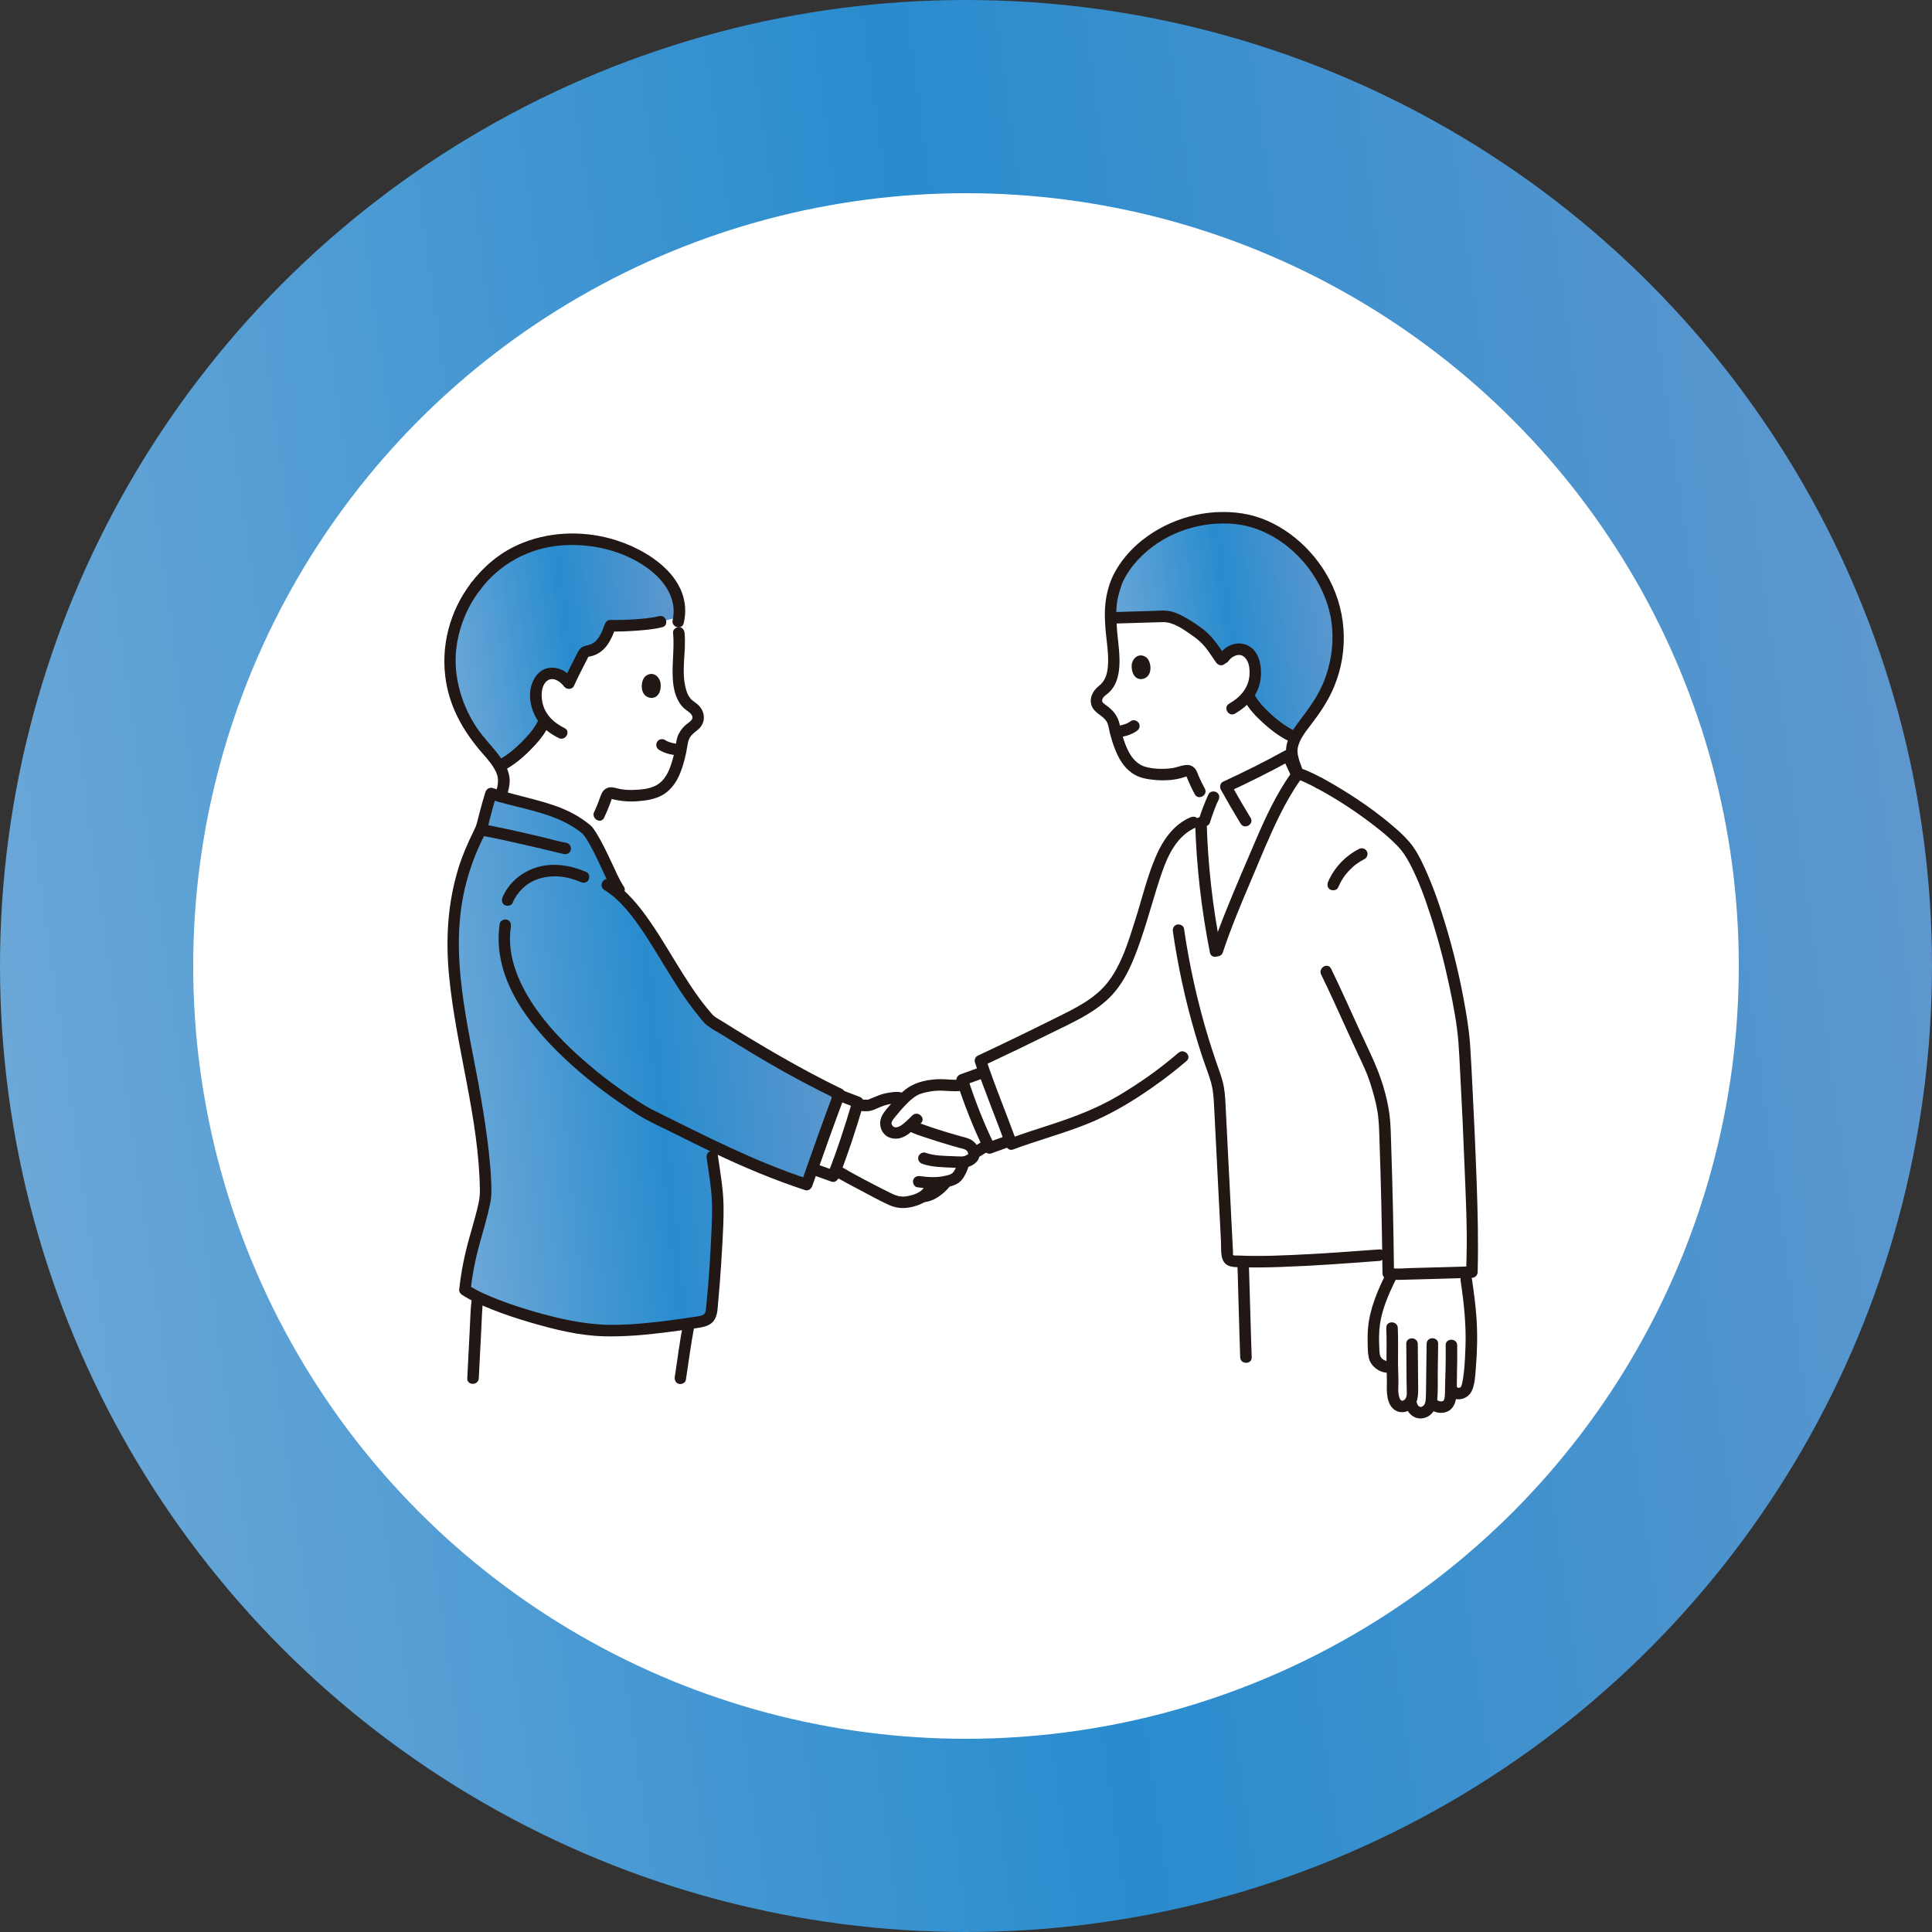 <svg width="200" height="200" viewBox="0 0 200 200" fill="none" xmlns="http://www.w3.org/2000/svg">
<rect x="0" y="0" width="200" height="200" fill="#333333" stroke="none"/>
<circle cx="100" cy="100" r="100" fill="url(#paint0_linear_290_1361)"/>
<circle cx="100" cy="100" r="80" fill="white"/>
<path d="M70.295 67.612C70.393 66.232 70.27 65.022 69.979 63.959L68.391 64.358C67.072 64.689 64.313 64.81 63.183 64.772C62.966 65.329 62.452 67.249 60.723 67.408C60.53 67.425 60.38 67.705 60.295 67.879C60.062 68.359 59.49 69.386 58.884 70.744C58.769 70.582 58.652 70.433 58.524 70.3C58.314 70.085 58.071 69.914 57.745 69.808C57.258 69.651 56.771 69.682 56.383 69.926C55.807 70.29 55.498 71.111 55.486 71.803C55.467 72.914 55.777 73.825 56.385 74.561C56.348 74.65 56.326 74.701 56.326 74.701C55.693 76.189 53.458 78.466 51.691 79.306C51.969 79.782 52.156 80.266 52.169 80.74C52.173 80.915 52.113 81.287 52.03 81.677L51.834 82.46C55.413 83.506 58.248 83.775 60.822 85.963C60.942 86.119 61.065 86.298 61.19 86.495C61.654 85.297 62.02 84.354 62.02 84.354C62.482 83.411 62.783 82.434 62.803 82.393C62.926 82.143 63.217 82.019 63.481 82.11C64.582 82.49 66.326 82.442 67.623 82.065C68.285 81.873 68.94 81.454 69.491 80.564C69.751 80.148 69.969 79.576 70.145 78.985C70.412 78.088 70.582 77.142 70.648 76.599C70.787 76.208 70.987 75.85 71.304 75.554C71.781 75.105 72.523 74.78 72.213 73.923C72.096 73.599 71.844 73.347 71.552 73.162C70.079 72.23 70.174 69.906 70.237 68.23C70.261 68.021 70.281 67.814 70.295 67.612L70.295 67.612Z" fill="white"/>
<path d="M86.397 121.069C88.114 122.097 89.457 122.728 91.352 123.739C91.66 123.903 92.401 124.28 92.733 124.386C93.462 124.618 94.73 124.363 95.532 123.85C96.394 123.857 97.362 123.069 97.849 122.451L97.876 122.322C98.015 122.294 98.153 122.26 98.29 122.22C98.59 122.133 98.9 122.017 99.096 121.774C99.457 121.329 99.65 120.785 99.773 120.302C100.061 120.264 100.273 120.133 100.538 119.971C100.689 119.878 100.774 119.74 100.805 119.584C101.176 119.255 101.986 118.672 102.452 118.422C102.622 118.331 102.843 118.282 103.027 118.225C103.027 118.225 104.895 118.267 103.703 114.515C102.511 110.763 100.65 112.036 100.65 112.036C100.139 112.227 99.233 112.469 98.485 112.382C97.148 112.225 96.135 112.316 94.989 112.725C94.542 112.857 94.01 113.277 93.487 113.798L93.174 113.676C92.91 113.574 92.24 113.676 91.96 113.72C91.408 113.809 90.64 114.16 90.106 114.383C89.867 114.482 89.24 114.438 88.791 114.367C88.791 114.367 87.005 114.007 86.089 116.855C84.87 120.643 86.398 121.069 86.398 121.069L86.397 121.069Z" fill="white"/>
<path d="M87.758 113.702C87.549 113.618 87.344 113.536 87.153 113.462C87.153 113.462 86.79 113.327 86.384 113.176C85.428 115.727 84.519 118.292 83.613 120.861C84.074 121.008 84.495 121.143 84.495 121.143C85.079 121.346 85.664 121.549 86.248 121.753C87.223 119.284 88.189 116.275 88.819 114.116C88.499 113.998 88.124 113.848 87.758 113.702L87.758 113.702Z" fill="white"/>
<path d="M99.785 111.721L100.668 111.421L101.164 111.251C101.164 111.251 101.409 111.196 101.732 111.123L101.932 111.078C102.82 113.602 103.671 115.598 104.561 118.063C104.313 118.143 104.132 118.2 104.132 118.2C103.567 118.412 103.002 118.624 102.437 118.836C101.395 116.743 100.291 113.874 99.606 111.783L99.785 111.722L99.785 111.721Z" fill="white"/>
<path d="M143.949 132.23C143.711 132.71 143.303 133.562 143.115 134.064C142.319 136.194 142.1 137.116 142.191 139.544C142.203 139.851 142.227 140.392 142.358 140.669C142.651 141.291 143.388 141.539 143.735 141.507L144.129 141.491C144.133 141.835 144.143 142.203 144.161 142.61C144.189 143.228 144.136 143.454 144.166 144.072C144.193 144.633 144.355 145.36 144.874 145.554C145.297 145.713 145.818 145.449 146.037 145.047C146.083 145.273 146.111 145.41 146.111 145.41C146.177 145.73 146.376 146.035 146.729 146.195C147.13 146.378 147.799 146.101 148.015 145.603C148.096 145.415 148.142 145.216 148.17 145.012C148.226 145.129 148.259 145.196 148.259 145.196C148.512 145.712 149.495 145.831 149.871 145.397C150.135 145.093 150.162 144.652 150.171 144.247C150.177 144.026 150.182 143.807 150.188 143.59C150.32 143.83 150.398 143.972 150.398 143.972C150.591 144.323 151.183 144.335 151.495 144.14C151.618 144.064 151.811 143.791 151.855 143.652C152.232 142.451 152.287 139.735 152.312 139.185C152.356 138.195 152.282 136.38 152.114 134.948C152.015 134.108 151.905 133.27 151.779 132.434L151.655 130.977L144.427 131.107L143.949 132.231L143.949 132.23Z" fill="white"/>
<path d="M125.825 98.458C124.924 93.941 124.419 89.414 124.31 84.885C121.299 85.556 120.119 88.701 119.285 91.483C118.666 93.552 118.058 95.625 117.334 97.66C116.701 99.44 115.953 101.231 114.665 102.612C113.414 103.953 111.744 104.814 110.105 105.635C107.253 107.063 104.384 108.455 101.496 109.809C102.589 113.103 103.608 115.386 104.69 118.43C108.056 117.159 111.671 116.345 114.848 114.637C117.17 113.389 120.121 111.392 122.413 109.405L124.511 107.586C124.893 108.843 125.308 110.089 125.756 111.323C126.04 112.107 126.197 112.932 126.239 113.765C126.513 119.165 126.787 124.565 127.06 129.965C127.075 130.261 127.305 130.503 127.6 130.528C131.098 130.823 138.458 130.259 143.686 129.868C143.695 130.52 143.703 131.172 143.71 131.824C144.103 131.912 144.518 131.904 144.924 131.894C146.957 131.844 148.99 131.788 151.022 131.728L152.37 131.688C152.392 130.815 152.414 129.942 152.414 129.942C152.53 125.44 151.666 108.779 151.552 107.707C150.826 100.838 148.094 91.456 145.85 88.074C144.268 85.69 137.264 81.028 134.376 80.062C132.514 82.564 131.283 85.453 130.065 88.316C129.71 89.152 129.355 89.988 128.999 90.824C127.933 93.331 126.865 95.843 126.013 98.431" fill="white"/>
<path d="M131.918 78.967C130.279 79.831 128.485 80.712 126.898 81.445L125.622 82.519C125.262 83.289 124.948 84.109 124.685 84.964H124.312C124.429 89.58 124.956 94.195 125.895 98.8C126.764 96.08 127.883 93.45 129 90.823C129.355 89.987 129.71 89.151 130.066 88.315C131.257 85.514 132.461 82.688 134.258 80.226C133.947 79.553 133.637 78.88 133.326 78.207C132.877 78.456 132.404 78.711 131.918 78.967Z" fill="white"/>
<path d="M130.691 80.02C128.587 80.891 126.315 81.902 124.631 82.863C124.374 82.297 124.205 81.928 124.205 81.928C123.696 81.025 123.343 80.079 123.322 80.04C123.186 79.799 122.891 79.694 122.636 79.799C121.572 80.236 119.851 80.289 118.55 79.991C117.887 79.839 117.217 79.463 116.623 78.616C116.343 78.221 116.095 77.67 115.888 77.097C115.574 76.228 115.352 75.305 115.255 74.773C115.097 74.395 114.878 74.054 114.55 73.779C114.054 73.364 113.303 73.086 113.56 72.223C113.658 71.897 113.891 71.634 114.169 71.434C115.568 70.431 115.342 68.145 115.184 66.497C115.027 65.589 114.968 64.746 114.994 63.965C115.3 63.956 115.527 63.95 115.527 63.95L120.445 63.804C120.853 63.792 121.261 63.874 121.631 64.047C122.72 64.557 123.684 65.201 124.46 65.822C125.342 66.588 125.603 67.181 126.485 68.39C126.602 68.201 126.719 68.026 126.853 67.872C127.048 67.647 127.278 67.465 127.592 67.343C128.064 67.159 128.546 67.162 128.942 67.381C129.531 67.707 129.882 68.499 129.934 69.181C130.016 70.275 129.761 71.191 129.204 71.952C129.246 72.037 129.27 72.087 129.27 72.087C129.979 73.517 132.313 75.635 134.103 76.364C133.856 76.848 133.699 77.336 133.714 77.805C133.719 77.977 133.8 78.341 133.904 78.72C133.828 78.753 133.758 78.789 133.683 78.822C132.797 79.168 131.766 79.576 130.691 80.02Z" fill="white"/>
<path d="M49.248 60.692C47.968 62.325 46.874 64.727 46.641 67.161C46.218 71.566 48.174 74.887 49.556 76.616C50.16 77.372 51.119 78.322 51.692 79.306C53.458 78.466 55.692 76.189 56.326 74.701C56.326 74.701 56.348 74.65 56.384 74.561C55.777 73.824 55.466 72.914 55.486 71.803C55.498 71.111 55.806 70.29 56.383 69.926C56.77 69.682 57.257 69.651 57.745 69.809C58.269 69.978 58.581 70.318 58.883 70.744C59.49 69.386 60.062 68.359 60.295 67.879C60.38 67.705 60.53 67.425 60.723 67.408C62.452 67.249 62.966 65.329 63.183 64.772C64.313 64.81 67.072 64.689 68.391 64.358L70.298 63.879C70.482 62.538 70.063 61.189 69.207 60.088C68.258 58.868 66.991 57.932 65.613 57.288C64.912 56.961 64.19 56.672 63.45 56.446C59.239 55.162 53.113 55.535 49.248 60.692" fill="url(#paint1_linear_290_1361)"/>
<path d="M54.659 83.21C56.969 83.804 58.962 84.383 60.819 85.962C61.955 87.433 63.33 90.987 64.064 92.088L64.872 93.301C67.949 96.57 70.195 102.102 73.53 105.655C78.276 108.631 81.837 110.818 86.878 113.256C85.706 116.364 84.606 119.493 83.502 122.626C79.783 121.41 76.692 120.048 73.567 118.538C73.671 119.305 73.728 119.727 73.728 119.727C73.843 120.576 74.271 122.788 74.302 124.84C74.337 127.193 73.932 133.181 73.668 135.521C73.63 135.849 73.575 136.199 73.344 136.445C73.079 136.727 72.655 136.801 72.263 136.86C68.918 137.354 65.548 137.851 62.165 137.727C58.69 137.601 50.978 135.408 48.126 133.524C48.56 129.257 49.58 127.559 50.272 123.879C50.309 120.383 49.638 116.24 49.036 112.795C47.835 105.917 45.854 98.456 47.566 91.687C48.299 88.791 48.862 87.72 49.859 85.691C50.066 84.831 50.511 83.121 50.822 82.148C52.201 82.597 53.472 82.906 54.659 83.21Z" fill="url(#paint2_linear_290_1361)"/>
<path d="M133.422 55.935C130.68 53.796 128.146 53.585 126.475 53.588C124.398 53.592 122.458 54.172 120.751 55.02C120.703 55.044 120.655 55.068 120.608 55.093C117.139 56.873 115.789 59.67 115.573 60.287C115.132 61.551 114.91 62.497 114.971 63.965C115.249 63.957 115.528 63.949 115.528 63.949L120.446 63.803C120.855 63.791 121.262 63.873 121.633 64.046C122.721 64.556 123.685 65.2 124.461 65.821C125.344 66.587 125.604 67.18 126.487 68.389C126.773 67.924 127.063 67.548 127.594 67.342C128.066 67.158 128.547 67.161 128.943 67.38C129.533 67.706 129.884 68.498 129.935 69.18C130.018 70.274 129.763 71.19 129.205 71.951C129.247 72.036 129.272 72.086 129.272 72.086C129.981 73.516 132.314 75.635 134.104 76.363C134.612 75.359 135.503 74.368 136.056 73.588C137.32 71.805 139.06 68.419 138.392 64.1C138.023 61.712 136.809 59.407 135.453 57.868C134.77 57.093 134.089 56.458 133.421 55.936L133.422 55.935Z" fill="url(#paint3_linear_290_1361)"/>
<path d="M143.733 140.91C143.541 140.919 143.262 140.828 143.068 140.644C142.811 140.402 142.81 140.047 142.793 139.714C142.749 138.858 142.732 137.98 142.848 137.129C143.068 135.52 143.749 133.974 144.462 132.53C144.8 131.845 143.773 131.24 143.433 131.929C142.575 133.665 141.799 135.504 141.621 137.451C141.574 137.968 141.568 138.489 141.578 139.008C141.588 139.528 141.585 140.069 141.702 140.577C141.903 141.45 142.834 142.146 143.733 142.102C144.497 142.064 144.501 140.872 143.733 140.91Z" fill="#211715"/>
<path d="M143.508 137.465C143.558 138.623 143.53 139.779 143.529 140.938C143.528 141.541 143.553 142.142 143.569 142.745C143.583 143.268 143.532 143.791 143.589 144.312C143.645 144.834 143.781 145.385 144.156 145.773C144.545 146.178 145.138 146.293 145.659 146.096C146.947 145.609 146.817 144.224 146.801 143.097C146.782 141.772 146.796 140.447 146.768 139.121C146.751 138.356 145.559 138.353 145.576 139.121C145.602 140.361 145.591 141.601 145.605 142.841C145.61 143.199 145.616 143.557 145.625 143.915C145.63 144.179 145.659 144.467 145.538 144.712C145.473 144.844 145.326 145.006 145.162 145.003C144.994 145 144.929 144.84 144.875 144.697C144.696 144.225 144.752 143.686 144.762 143.193C144.776 142.52 144.724 141.846 144.721 141.173C144.716 139.936 144.754 138.702 144.7 137.465C144.667 136.701 143.475 136.697 143.508 137.465Z" fill="#211715"/>
<path d="M145.535 145.568C145.736 146.39 146.493 146.985 147.35 146.807C148.263 146.617 148.676 145.812 148.771 144.957C148.876 144.006 148.826 143.022 148.837 142.067C148.848 141.08 148.859 140.095 148.876 139.109C148.889 138.341 147.697 138.341 147.684 139.109C147.658 140.583 147.648 142.056 147.626 143.53C147.62 143.904 147.623 144.279 147.603 144.651C147.59 144.908 147.578 145.265 147.4 145.468C147.103 145.806 146.778 145.633 146.685 145.251C146.502 144.506 145.353 144.821 145.535 145.568Z" fill="#211715"/>
<path d="M147.744 145.498C148.055 146.06 148.747 146.315 149.365 146.246C150.224 146.151 150.652 145.489 150.742 144.674C150.836 143.808 150.806 142.913 150.828 142.043C150.852 141.116 150.864 140.19 150.847 139.263C150.833 138.497 149.641 138.494 149.655 139.263C149.682 140.704 149.633 142.143 149.593 143.583C149.584 143.913 149.596 144.251 149.559 144.579C149.547 144.696 149.525 144.815 149.479 144.924C149.452 144.99 149.408 145.017 149.403 145.02C149.351 145.056 149.178 145.08 149.074 145.062C148.971 145.043 148.924 145.027 148.865 144.992C148.787 144.947 148.812 144.966 148.773 144.896C148.401 144.225 147.371 144.826 147.744 145.498L147.744 145.498Z" fill="#211715"/>
<path d="M149.884 144.272C150.504 145.193 151.875 144.962 152.343 144.019C152.705 143.288 152.72 142.31 152.786 141.513C152.925 139.839 152.958 138.159 152.848 136.483C152.755 135.073 152.563 133.671 152.354 132.274C152.306 131.956 151.904 131.78 151.621 131.858C151.28 131.952 151.157 132.272 151.204 132.591C151.545 134.867 151.789 137.153 151.706 139.458C151.675 140.306 151.636 141.155 151.548 142C151.504 142.42 151.449 142.84 151.347 143.25C151.307 143.411 151.271 143.567 151.131 143.674C151.248 143.584 151.056 143.661 150.994 143.669C150.888 143.682 150.858 143.588 150.913 143.67C150.487 143.037 149.454 143.633 149.884 144.272H149.884Z" fill="#211715"/>
<path d="M128.065 130.569C128.138 131.545 128.144 132.53 128.174 133.509C128.222 135.119 128.266 136.73 128.314 138.34C128.335 139.061 128.357 139.782 128.384 140.503C128.412 141.268 129.604 141.272 129.576 140.503C129.467 137.608 129.411 134.712 129.312 131.817C129.298 131.401 129.288 130.984 129.256 130.569C129.199 129.808 128.007 129.802 128.065 130.569H128.065Z" fill="#211715"/>
<path d="M124.72 81.627C124.483 81.2 124.268 80.761 124.075 80.312C123.971 80.071 123.898 79.8 123.732 79.594C123.08 78.791 122.124 79.415 121.313 79.523C120.436 79.64 119.476 79.62 118.618 79.394C117.791 79.176 117.21 78.539 116.829 77.797C116.38 76.922 116.11 75.935 115.903 74.977C115.716 74.111 115.227 73.525 114.519 73.016C114.376 72.913 114.15 72.777 114.106 72.609C114.005 72.227 114.514 71.934 114.739 71.739C115.315 71.24 115.641 70.499 115.778 69.761C116.146 67.773 115.514 65.808 115.596 63.817C115.627 63.05 114.435 63.051 114.404 63.817C114.329 65.62 114.881 67.405 114.664 69.207C114.58 69.909 114.347 70.547 113.777 70.988C113.089 71.52 112.631 72.463 113.115 73.285C113.501 73.944 114.341 74.141 114.647 74.871C114.787 75.205 114.821 75.612 114.915 75.966C115.053 76.491 115.213 77.012 115.411 77.518C115.792 78.492 116.302 79.396 117.171 80.016C117.878 80.522 118.738 80.672 119.587 80.744C120.582 80.827 121.662 80.775 122.611 80.443C122.653 80.428 122.808 80.396 122.832 80.354C122.818 80.378 122.727 80.139 122.774 80.262C122.821 80.388 122.875 80.512 122.928 80.636C123.156 81.18 123.404 81.713 123.69 82.229C124.063 82.9 125.093 82.299 124.72 81.627Z" fill="#211715"/>
<path d="M115.589 64.393C115.528 63.488 115.548 62.593 115.762 61.708C115.865 61.282 115.994 60.857 116.146 60.446C116.161 60.406 116.177 60.366 116.192 60.326C116.231 60.215 116.129 60.463 116.183 60.347C116.206 60.299 116.226 60.251 116.249 60.204C116.74 59.168 117.463 58.247 118.288 57.458C120.788 55.065 124.416 53.905 127.841 54.245C131.076 54.566 134.038 56.673 135.849 59.356C136.99 61.046 137.746 63.009 137.905 65.049C138.051 66.92 137.747 68.783 137.056 70.526C136.446 72.063 135.496 73.327 134.512 74.636C133.931 75.411 133.317 76.288 133.162 77.267C133.029 78.109 133.319 78.981 133.611 79.763C133.877 80.475 135.029 80.167 134.76 79.446C134.513 78.784 134.214 78.017 134.348 77.392C134.535 76.521 135.15 75.749 135.68 75.057C136.634 73.81 137.481 72.579 138.09 71.123C139.712 67.251 139.389 62.855 137.206 59.266C135.349 56.212 132.178 53.703 128.59 53.149C124.946 52.587 121.113 53.634 118.229 55.93C117.042 56.876 115.991 58.081 115.3 59.439C114.528 60.958 114.284 62.708 114.398 64.393C114.449 65.154 115.641 65.16 115.59 64.393H115.589Z" fill="#211715"/>
<path d="M117.189 68.62C117.063 69.116 117.195 70.243 118.081 70.306C119.248 70.255 119.264 68.886 118.849 68.258C118.509 67.745 117.556 67.562 117.189 68.62Z" fill="#211715"/>
<path d="M115.526 76.365C116.277 76.283 117.049 76.117 117.676 75.671C117.805 75.579 117.906 75.472 117.95 75.314C117.989 75.172 117.971 74.982 117.89 74.855C117.728 74.604 117.346 74.448 117.074 74.641C116.901 74.765 116.715 74.865 116.52 74.948L116.662 74.888C116.3 75.037 115.917 75.123 115.53 75.175L115.688 75.154C115.634 75.161 115.58 75.167 115.526 75.173C115.363 75.191 115.224 75.228 115.105 75.348C115.001 75.451 114.924 75.621 114.93 75.769C114.937 75.923 114.988 76.083 115.105 76.191C115.214 76.291 115.372 76.382 115.526 76.365H115.526Z" fill="#211715"/>
<path d="M128.754 72.387C129.231 73.331 130.014 74.146 130.791 74.849C131.648 75.624 132.605 76.349 133.665 76.821C133.959 76.951 134.306 76.906 134.481 76.607C134.629 76.353 134.562 75.923 134.267 75.791C133.284 75.354 132.418 74.716 131.634 74.006C130.884 73.329 130.223 72.656 129.783 71.785C129.638 71.498 129.233 71.416 128.968 71.572C128.675 71.743 128.608 72.099 128.754 72.387H128.754Z" fill="#211715"/>
<path d="M127.181 68.415C127.536 67.921 128.292 67.543 128.817 68.02C129.321 68.479 129.386 69.235 129.346 69.871C129.26 71.222 128.376 72.199 127.242 72.846C126.576 73.226 127.176 74.256 127.844 73.875C129.091 73.164 130.136 72.076 130.436 70.633C130.731 69.215 130.442 67.06 128.744 66.67C127.693 66.429 126.747 66.984 126.152 67.814C125.965 68.075 126.107 68.477 126.366 68.629C126.666 68.804 126.993 68.677 127.182 68.415L127.181 68.415Z" fill="#211715"/>
<path d="M126.914 67.974C126.193 66.968 125.57 65.929 124.576 65.164C124.041 64.752 123.483 64.372 122.898 64.037C122.235 63.656 121.554 63.292 120.782 63.22C120.321 63.178 119.842 63.226 119.38 63.239L117.046 63.309C116.539 63.324 116.032 63.339 115.524 63.354C114.759 63.376 114.756 64.568 115.524 64.546C116.645 64.513 117.766 64.479 118.886 64.446C119.385 64.431 119.884 64.412 120.382 64.402C121.453 64.378 122.49 65.137 123.338 65.726C123.863 66.09 124.352 66.484 124.758 66.982C125.169 67.485 125.507 68.048 125.885 68.576C126.072 68.837 126.405 68.963 126.7 68.79C126.959 68.638 127.103 68.237 126.914 67.974L126.914 67.974Z" fill="#211715"/>
<path d="M128.754 72.387C129.231 73.331 130.014 74.146 130.791 74.849C131.648 75.624 132.605 76.349 133.665 76.821C133.959 76.951 134.306 76.906 134.481 76.607C134.629 76.353 134.562 75.923 134.267 75.791C133.284 75.354 132.418 74.716 131.634 74.006C130.884 73.329 130.223 72.656 129.783 71.785C129.638 71.498 129.233 71.416 128.968 71.572C128.675 71.743 128.608 72.099 128.754 72.387H128.754Z" fill="#211715"/>
<path d="M62.535 84.654C62.764 84.178 62.969 83.689 63.153 83.193C63.204 83.054 63.254 82.914 63.301 82.773C63.319 82.722 63.335 82.669 63.355 82.617C63.415 82.451 63.296 82.741 63.282 82.676C63.293 82.725 63.758 82.805 63.817 82.818C64.013 82.859 64.212 82.887 64.411 82.912C64.928 82.976 65.452 82.983 65.972 82.945C66.834 82.884 67.755 82.752 68.524 82.334C69.365 81.876 69.968 81.068 70.339 80.202C70.757 79.226 71.008 78.174 71.172 77.128C71.231 76.748 71.31 76.451 71.565 76.142C71.801 75.856 72.133 75.67 72.39 75.405C73.067 74.71 72.995 73.714 72.332 73.026C72.076 72.761 71.734 72.61 71.493 72.329C71.26 72.058 71.118 71.723 71.021 71.383C70.477 69.482 71.057 67.446 70.865 65.51C70.833 65.19 70.614 64.914 70.269 64.914C69.971 64.914 69.641 65.188 69.673 65.51C69.853 67.322 69.458 69.126 69.715 70.937C69.823 71.69 70.058 72.431 70.537 73.034C70.77 73.328 71.057 73.513 71.349 73.74C71.573 73.914 71.806 74.222 71.616 74.492C71.434 74.749 71.111 74.917 70.884 75.132C70.544 75.455 70.259 75.887 70.115 76.335C69.996 76.704 69.976 77.119 69.899 77.501C69.79 78.039 69.658 78.575 69.487 79.097C69.214 79.936 68.796 80.793 68.007 81.257C67.313 81.665 66.391 81.749 65.603 81.772C65.113 81.787 64.615 81.769 64.134 81.668C63.642 81.565 63.178 81.351 62.703 81.654C62.357 81.874 62.242 82.203 62.115 82.565C61.938 83.071 61.739 83.569 61.506 84.052C61.175 84.74 62.203 85.346 62.536 84.654H62.535Z" fill="#211715"/>
<path d="M48.826 60.271C46.557 63.195 45.567 66.93 46.176 70.588C46.647 73.411 48.059 75.825 49.915 77.951C50.477 78.595 51.1 79.28 51.419 80.086C51.709 80.821 51.467 81.573 51.26 82.302C51.049 83.041 52.199 83.357 52.409 82.619C52.592 81.976 52.822 81.225 52.75 80.55C52.666 79.77 52.287 79.066 51.835 78.438C51.036 77.327 50.055 76.4 49.314 75.275C47.623 72.706 46.793 69.535 47.331 66.475C47.668 64.554 48.471 62.658 49.669 61.114C49.866 60.86 49.917 60.519 49.669 60.271C49.463 60.066 49.025 60.016 48.826 60.271Z" fill="#211715"/>
<path d="M68.232 63.783C67.393 63.988 66.522 64.055 65.663 64.111C64.838 64.165 64.009 64.201 63.183 64.176C62.901 64.168 62.701 64.371 62.608 64.614C62.302 65.415 61.958 66.486 60.978 66.756C60.55 66.874 60.238 66.89 59.954 67.285C59.79 67.514 59.678 67.784 59.548 68.035C59.141 68.822 58.743 69.612 58.378 70.421C58.246 70.714 58.294 71.061 58.592 71.236C58.847 71.385 59.275 71.317 59.407 71.022C59.778 70.201 60.183 69.399 60.596 68.6C60.656 68.485 60.715 68.371 60.772 68.256C60.798 68.204 60.822 68.151 60.849 68.1C60.88 68.04 60.914 67.982 60.952 67.927L60.819 67.993C61.2 67.965 61.584 67.834 61.914 67.644C62.941 67.056 63.358 65.975 63.757 64.93L63.182 65.368C64.044 65.394 64.91 65.355 65.769 65.296C66.697 65.232 67.643 65.153 68.549 64.932C69.294 64.751 68.978 63.601 68.232 63.783L68.232 63.783Z" fill="#211715"/>
<path d="M70.781 64.512C71.858 59.867 67.006 56.778 63.171 55.746C60.035 54.901 56.615 55.066 53.638 56.394C51.671 57.271 50.025 58.681 48.732 60.39C48.538 60.647 48.691 61.057 48.946 61.206C49.252 61.384 49.567 61.249 49.762 60.992C51.721 58.401 54.684 56.783 57.913 56.479C61.068 56.181 64.497 56.955 67.075 58.841C68.766 60.078 70.138 62.012 69.632 64.195C69.458 64.942 70.607 65.26 70.781 64.512Z" fill="#211715"/>
<path d="M68.333 70.495C68.49 70.989 68.422 72.135 67.53 72.251C66.347 72.267 66.252 70.885 66.635 70.227C66.948 69.688 67.901 69.446 68.333 70.495Z" fill="#211715"/>
<path d="M70.433 77.026C70.263 77.017 70.095 77.003 69.927 76.981L70.085 77.002C69.739 76.955 69.399 76.875 69.077 76.74L69.219 76.8C69.084 76.742 68.954 76.674 68.829 76.596C68.565 76.43 68.161 76.531 68.014 76.81C67.859 77.103 67.945 77.448 68.228 77.625C68.885 78.038 69.67 78.179 70.434 78.218C70.745 78.234 71.044 77.933 71.03 77.622C71.014 77.286 70.768 77.044 70.434 77.026L70.433 77.026Z" fill="#211715"/>
<path d="M55.809 74.401C55.402 75.339 54.781 76.044 54.075 76.761C53.297 77.549 52.505 78.22 51.522 78.727C51.236 78.874 51.152 79.275 51.308 79.542C51.478 79.832 51.836 79.903 52.123 79.756C53.166 79.218 54.098 78.435 54.917 77.604C55.661 76.849 56.413 75.985 56.839 75.003C56.967 74.708 56.926 74.363 56.625 74.188C56.373 74.04 55.938 74.104 55.809 74.401Z" fill="#211715"/>
<path d="M59.146 70.115C58.589 69.426 57.742 69.019 56.846 69.143C55.961 69.266 55.375 69.946 55.079 70.749C54.575 72.12 55.019 73.8 55.903 74.911C56.416 75.556 57.112 76.041 57.844 76.405C58.529 76.745 59.134 75.717 58.446 75.376C57.252 74.782 56.3 73.862 56.112 72.493C56.025 71.855 56.052 71.038 56.546 70.556C57.116 70 57.894 70.451 58.304 70.958C58.506 71.208 58.936 71.168 59.146 70.958C59.394 70.71 59.349 70.366 59.146 70.115Z" fill="#211715"/>
<path d="M55.809 74.401C55.402 75.339 54.781 76.044 54.075 76.761C53.297 77.549 52.505 78.22 51.522 78.727C51.236 78.874 51.152 79.275 51.308 79.542C51.478 79.832 51.836 79.903 52.123 79.756C53.166 79.218 54.098 78.435 54.917 77.604C55.661 76.849 56.413 75.985 56.839 75.003C56.967 74.708 56.926 74.363 56.625 74.188C56.373 74.04 55.938 74.104 55.809 74.401Z" fill="#211715"/>
<path d="M121.419 96.447C121.932 99.986 122.689 103.488 123.692 106.921C123.943 107.779 124.209 108.632 124.49 109.481C124.769 110.324 125.111 111.155 125.354 112.009C125.596 112.856 125.642 113.707 125.687 114.581C125.735 115.523 125.782 116.464 125.83 117.405C126.02 121.145 126.209 124.886 126.399 128.626C126.438 129.391 126.275 130.482 127.034 130.951C127.489 131.232 128.196 131.168 128.716 131.186C130.001 131.228 131.287 131.201 132.571 131.157C135.98 131.04 139.383 130.785 142.783 130.531C143.544 130.474 143.55 129.281 142.783 129.339C139.807 129.561 136.829 129.781 133.847 129.914C132.505 129.975 131.162 130.019 129.818 130.013C129.284 130.011 128.749 130 128.215 129.972C128.074 129.965 127.752 130.003 127.635 129.922C127.672 129.947 127.639 129.945 127.659 129.964C127.618 129.925 127.643 129.658 127.64 129.592C127.627 129.345 127.615 129.097 127.602 128.849C127.418 125.208 127.233 121.567 127.049 117.925C127.001 116.984 126.953 116.043 126.905 115.101C126.861 114.233 126.845 113.36 126.691 112.503C126.537 111.645 126.215 110.849 125.934 110.033C125.65 109.21 125.38 108.382 125.125 107.55C123.981 103.816 123.129 99.995 122.569 96.13C122.523 95.811 122.118 95.636 121.836 95.714C121.494 95.808 121.373 96.127 121.42 96.447L121.419 96.447Z" fill="#211715"/>
<path d="M136.885 80.553C136.178 80.176 135.454 79.819 134.7 79.544C134.406 79.438 134.034 79.664 133.967 79.961C133.89 80.297 134.069 80.579 134.383 80.694C134.532 80.748 134.678 80.808 134.824 80.867C134.639 80.793 134.79 80.852 134.829 80.87C134.869 80.887 134.91 80.905 134.95 80.923C135.033 80.96 135.116 80.998 135.199 81.036C135.566 81.207 135.927 81.391 136.284 81.582C136.559 81.728 136.945 81.66 137.099 81.368C137.245 81.091 137.179 80.709 136.885 80.552V80.553Z" fill="#211715"/>
<path d="M136.763 100.881C137.651 102.702 138.484 104.549 139.323 106.394C139.748 107.329 140.175 108.264 140.612 109.194C141.052 110.13 141.497 111.046 141.816 112.032C142.13 113 142.411 113.981 142.583 114.984C142.76 116.012 142.77 117.054 142.806 118.093C142.88 120.233 142.942 122.374 142.992 124.514C143.049 126.95 143.089 129.387 143.115 131.823C143.118 132.068 143.297 132.348 143.553 132.398C144.3 132.544 145.062 132.485 145.818 132.466C146.636 132.445 147.454 132.424 148.272 132.401C149.638 132.364 151.005 132.323 152.371 132.282C152.7 132.272 152.959 132.017 152.967 131.686C153.047 128.563 152.976 125.45 152.862 122.328C152.731 118.725 152.565 115.123 152.377 111.523C152.319 110.427 152.262 109.332 152.19 108.237C152.082 106.599 151.804 104.965 151.502 103.353C151.031 100.831 150.421 98.332 149.685 95.874C149.048 93.751 148.325 91.637 147.381 89.628C147.053 88.93 146.701 88.22 146.243 87.596C145.699 86.856 145.023 86.222 144.329 85.624C142.474 84.025 140.429 82.62 138.326 81.367C137.852 81.085 137.372 80.813 136.887 80.553C136.211 80.19 135.608 81.219 136.285 81.582C138.382 82.706 140.394 84.025 142.276 85.48C143.093 86.111 143.895 86.777 144.615 87.519C145.147 88.066 145.503 88.59 145.875 89.279C146.825 91.042 147.505 92.954 148.119 94.854C148.895 97.256 149.536 99.703 150.055 102.172C150.453 104.065 150.832 105.998 150.977 107.93C151.046 108.848 151.091 109.768 151.14 110.687C151.327 114.15 151.488 117.614 151.623 121.08C151.738 124.038 151.893 127.011 151.82 129.972C151.806 130.544 151.79 131.115 151.776 131.686L152.372 131.091C151.055 131.13 149.738 131.169 148.421 131.205C147.653 131.226 146.885 131.247 146.116 131.267C145.385 131.285 144.592 131.39 143.87 131.249L144.307 131.824C144.261 127.418 144.165 123.014 144.016 118.61C143.979 117.532 143.977 116.445 143.838 115.373C143.705 114.353 143.469 113.36 143.171 112.376C142.557 110.343 141.574 108.473 140.695 106.547C139.739 104.452 138.801 102.349 137.792 100.279C137.456 99.59 136.427 100.193 136.763 100.881L136.763 100.881Z" fill="#211715"/>
<path d="M123.723 85.161C123.852 89.68 124.373 94.183 125.252 98.617C125.401 99.368 126.551 99.05 126.402 98.3C125.542 93.968 125.041 89.576 124.915 85.161C124.893 84.396 123.701 84.393 123.723 85.161Z" fill="#211715"/>
<path d="M126.589 98.588C127.407 96.117 128.413 93.716 129.431 91.321C130.415 89.007 131.35 86.662 132.467 84.408C133.088 83.156 133.778 81.938 134.58 80.792C135.021 80.162 133.988 79.566 133.551 80.19C132.111 82.249 131.048 84.53 130.058 86.829C129.026 89.225 127.993 91.622 127.014 94.038C126.448 95.433 125.913 96.841 125.439 98.27C125.198 99 126.348 99.313 126.589 98.587V98.588Z" fill="#211715"/>
<path d="M138.519 91.873C138.662 91.542 138.831 91.222 139.028 90.919C139.077 90.844 139.128 90.769 139.18 90.696C139.204 90.662 139.228 90.629 139.253 90.596C139.263 90.582 139.366 90.455 139.279 90.56C139.394 90.421 139.509 90.282 139.632 90.15C139.755 90.018 139.884 89.892 140.018 89.771C140.079 89.716 140.141 89.662 140.204 89.609C140.241 89.578 140.28 89.547 140.318 89.516C140.416 89.436 140.241 89.57 140.353 89.489C140.646 89.275 140.949 89.082 141.271 88.917C141.549 88.775 141.653 88.362 141.485 88.102C141.302 87.818 140.967 87.736 140.67 87.888C139.271 88.605 138.113 89.827 137.49 91.272C137.367 91.557 137.396 91.924 137.704 92.087C137.961 92.223 138.387 92.179 138.519 91.873L138.519 91.873Z" fill="#211715"/>
<path d="M125.262 85.123C125.389 84.707 125.53 84.296 125.685 83.89C125.723 83.79 125.762 83.69 125.802 83.591C125.819 83.549 125.836 83.506 125.854 83.464C125.866 83.434 125.929 83.246 125.881 83.397C125.944 83.2 126.051 83.007 126.138 82.82C126.207 82.672 126.243 82.525 126.198 82.361C126.16 82.223 126.053 82.073 125.924 82.005C125.661 81.866 125.25 81.917 125.109 82.219C124.718 83.057 124.385 83.922 124.112 84.806C124.02 85.104 124.221 85.469 124.529 85.539C124.852 85.613 125.163 85.442 125.262 85.123Z" fill="#211715"/>
<path d="M134.673 79.71C134.396 79.109 134.118 78.507 133.841 77.906C133.704 77.608 133.285 77.548 133.025 77.692C130.925 78.852 128.774 79.923 126.597 80.93C126.3 81.067 126.239 81.485 126.383 81.745C127.041 82.933 127.723 84.106 128.431 85.264C128.83 85.918 129.862 85.32 129.46 84.662C128.753 83.504 128.07 82.331 127.412 81.144L127.198 81.959C129.376 80.952 131.527 79.881 133.627 78.721L132.811 78.507C133.089 79.108 133.366 79.71 133.644 80.311C133.779 80.604 134.201 80.677 134.459 80.525C134.759 80.35 134.808 80.004 134.673 79.71Z" fill="#211715"/>
<path d="M86.188 121.64C87.157 122.215 88.15 122.743 89.149 123.262C90.098 123.754 91.033 124.29 92.008 124.731C92.823 125.099 93.607 125.14 94.478 124.926C95.305 124.722 96.176 124.313 96.65 123.575C97.065 122.927 96.034 122.329 95.62 122.973C95.293 123.484 94.499 123.72 93.925 123.828C93.201 123.964 92.699 123.758 92.058 123.437C90.281 122.547 88.499 121.626 86.79 120.611C86.129 120.219 85.529 121.248 86.188 121.64Z" fill="#211715"/>
<path d="M95.612 124.445C96.169 124.412 96.695 124.194 97.154 123.884C97.57 123.604 97.956 123.266 98.269 122.873C98.371 122.744 98.443 122.623 98.443 122.452C98.443 122.305 98.378 122.131 98.269 122.03C98.053 121.832 97.633 121.769 97.426 122.03C97.3 122.189 97.162 122.338 97.014 122.478C96.936 122.553 96.854 122.625 96.77 122.694C96.748 122.713 96.725 122.731 96.703 122.75C96.646 122.796 96.81 122.67 96.726 122.732C96.678 122.767 96.631 122.802 96.582 122.835C96.398 122.962 96.204 123.063 96.004 123.16C96.173 123.079 96.004 123.157 95.957 123.173C95.905 123.191 95.852 123.207 95.799 123.22C95.752 123.232 95.705 123.242 95.657 123.251C95.554 123.269 95.677 123.258 95.706 123.245C95.681 123.256 95.638 123.251 95.612 123.253C95.301 123.271 95.001 123.514 95.016 123.849C95.03 124.156 95.279 124.464 95.612 124.445L95.612 124.445Z" fill="#211715"/>
<path d="M94.946 122.903C96.057 123.062 97.18 123.124 98.279 122.843C98.762 122.719 99.248 122.535 99.567 122.134C99.905 121.709 100.125 121.216 100.283 120.699C100.506 119.963 99.356 119.649 99.133 120.382C99.03 120.72 98.9 121.075 98.675 121.354C98.481 121.594 98.119 121.662 97.792 121.734C96.966 121.917 96.095 121.872 95.263 121.753C94.945 121.708 94.623 121.832 94.53 122.169C94.453 122.449 94.625 122.857 94.946 122.903Z" fill="#211715"/>
<path d="M95.485 120.481C96.446 120.822 97.569 120.832 98.579 120.877C98.902 120.892 99.228 120.91 99.552 120.909C100.214 120.908 101.078 120.557 101.33 119.895C101.592 119.205 101.229 118.485 100.664 118.079C100.314 117.829 99.906 117.752 99.501 117.642C98.654 117.413 97.814 117.153 96.978 116.884C96.479 116.723 95.982 116.558 95.49 116.378C95.383 116.339 95.278 116.3 95.172 116.259C95.133 116.243 94.856 116.128 95.004 116.192C94.885 116.14 94.764 116.088 94.655 116.018C94.009 115.6 93.41 116.631 94.053 117.047C94.588 117.393 95.28 117.572 95.878 117.775C96.704 118.056 97.538 118.316 98.375 118.562C98.684 118.653 98.993 118.742 99.304 118.824C99.593 118.9 99.946 118.935 100.139 119.191C100.193 119.262 100.2 119.339 100.228 119.422C100.252 119.491 100.171 119.517 100.237 119.458C100.062 119.615 99.793 119.717 99.56 119.718C99.278 119.719 98.995 119.703 98.714 119.692C97.745 119.652 96.713 119.655 95.802 119.332C95.498 119.225 95.149 119.454 95.069 119.749C94.978 120.078 95.18 120.374 95.485 120.482V120.481Z" fill="#211715"/>
<path d="M88.63 114.941C89.051 115.005 89.487 115.066 89.913 115.022C90.361 114.975 90.724 114.755 91.115 114.602C91.48 114.458 91.849 114.334 92.238 114.275C92.27 114.271 92.303 114.266 92.335 114.261C92.211 114.279 92.342 114.261 92.367 114.258C92.455 114.249 92.542 114.24 92.63 114.234C92.723 114.228 92.817 114.225 92.91 114.229C92.943 114.23 92.976 114.232 93.01 114.236C92.861 114.22 92.978 114.238 93.013 114.25C93.319 114.353 93.665 114.132 93.746 113.834C93.836 113.509 93.636 113.204 93.33 113.101C92.993 112.988 92.601 113.036 92.255 113.08C91.846 113.132 91.458 113.21 91.068 113.35C90.865 113.423 90.663 113.505 90.463 113.589C90.341 113.639 90.219 113.691 90.097 113.743C90.097 113.743 89.954 113.804 89.988 113.79C90.038 113.769 89.924 113.815 89.91 113.82C89.884 113.831 89.854 113.833 89.827 113.841C89.95 113.808 89.842 113.838 89.804 113.84C89.711 113.844 89.618 113.845 89.525 113.842C89.411 113.839 89.297 113.831 89.184 113.82C89.138 113.816 89.093 113.811 89.047 113.806C88.832 113.783 89.149 113.823 88.947 113.792C88.629 113.744 88.306 113.873 88.214 114.209C88.136 114.49 88.31 114.893 88.63 114.942L88.63 114.941Z" fill="#211715"/>
<path d="M94.472 115.444C94.119 115.748 92.863 117.259 92.351 116.488C92.157 116.196 92.464 115.873 92.675 115.61C93.03 115.168 93.4 114.736 93.796 114.332C94.136 113.985 94.496 113.635 94.924 113.398C95.332 113.172 95.847 113.069 96.303 112.987C96.844 112.89 97.401 112.89 97.948 112.927C98.639 112.974 99.246 112.999 99.933 112.864C100.685 112.716 100.367 111.566 99.616 111.714C99.002 111.835 98.436 111.761 97.819 111.727C97.243 111.696 96.67 111.726 96.101 111.818C95.085 111.982 94.218 112.336 93.446 113.018C93.038 113.377 92.668 113.778 92.313 114.189C91.962 114.597 91.543 115.029 91.299 115.512C90.866 116.371 91.221 117.518 92.206 117.801C93.526 118.181 94.439 117.041 95.315 116.286C95.898 115.785 95.051 114.945 94.473 115.443L94.472 115.444Z" fill="#211715"/>
<path d="M102.28 117.922C102.088 117.922 101.924 118.032 101.763 118.125C101.666 118.181 101.569 118.237 101.472 118.295C101.273 118.414 101.074 118.535 100.88 118.662C100.75 118.747 100.648 118.866 100.606 119.018C100.567 119.161 100.585 119.351 100.666 119.477C100.748 119.605 100.87 119.717 101.022 119.751C101.174 119.786 101.347 119.779 101.481 119.691C101.838 119.458 102.206 119.241 102.578 119.032L102.277 119.114H102.28C102.433 119.114 102.594 119.047 102.702 118.939C102.805 118.836 102.883 118.666 102.876 118.518C102.869 118.364 102.819 118.204 102.702 118.096C102.585 117.989 102.442 117.922 102.28 117.922Z" fill="#211715"/>
<path d="M101.447 110.485C100.777 110.716 100.117 110.975 99.447 111.206C99.154 111.306 98.924 111.617 99.03 111.939C99.837 114.389 100.776 116.821 101.922 119.134C102.029 119.352 102.363 119.495 102.595 119.408C103.314 119.14 104.04 118.892 104.758 118.624C105.47 118.358 105.162 117.206 104.441 117.475C103.721 117.744 102.996 117.991 102.278 118.259L102.951 118.533C101.85 116.31 100.955 113.976 100.18 111.621L99.764 112.355C100.434 112.124 101.094 111.865 101.764 111.634C102.485 111.386 102.176 110.234 101.448 110.485L101.447 110.485Z" fill="#211715"/>
<path d="M83.927 121.559C84.647 121.816 85.366 122.076 86.087 122.327C86.414 122.441 86.709 122.194 86.82 121.911C87.802 119.411 88.638 116.851 89.392 114.274C89.488 113.945 89.274 113.651 88.976 113.541C88.223 113.262 87.479 112.962 86.732 112.67C86.432 112.554 86.078 112.799 85.999 113.087C85.906 113.424 86.114 113.702 86.415 113.82C87.162 114.111 87.906 114.411 88.659 114.69L88.243 113.957C87.488 116.534 86.653 119.094 85.671 121.594L86.404 121.178C85.682 120.926 84.964 120.666 84.244 120.409C83.52 120.151 83.209 121.302 83.927 121.559Z" fill="#211715"/>
<path d="M123.225 84.616C121.462 85.361 120.354 87.014 119.629 88.717C118.742 90.799 118.221 93.029 117.537 95.181C116.835 97.387 116.144 99.776 114.713 101.639C113.325 103.444 111.199 104.425 109.211 105.417C106.555 106.741 103.882 108.033 101.195 109.294C100.97 109.4 100.844 109.735 100.921 109.967C101.89 112.877 103.086 115.701 104.115 118.588C104.216 118.87 104.529 119.125 104.848 119.005C107.382 118.054 110.007 117.365 112.521 116.359C114.93 115.395 117.149 114.07 119.271 112.585C120.502 111.724 121.697 110.809 122.834 109.827C123.416 109.325 122.57 108.485 121.991 108.984C120.058 110.654 117.953 112.139 115.755 113.44C113.555 114.742 111.211 115.629 108.787 116.418C107.363 116.881 105.934 117.329 104.532 117.856L105.265 118.272C104.235 115.385 103.039 112.561 102.071 109.651L101.797 110.324C104.173 109.209 106.538 108.07 108.89 106.905C110.948 105.886 113.161 104.93 114.825 103.302C116.488 101.673 117.353 99.439 118.099 97.275C118.885 94.997 119.48 92.658 120.262 90.38C120.915 88.478 121.869 86.473 123.827 85.645C124.123 85.519 124.188 85.082 124.041 84.83C123.861 84.523 123.523 84.49 123.225 84.616H123.225Z" fill="#211715"/>
<path d="M73.157 119.886C73.354 121.313 73.61 122.725 73.686 124.168C73.747 125.316 73.694 126.471 73.643 127.619C73.532 130.13 73.374 132.646 73.115 135.147C73.093 135.364 73.084 135.593 73.022 135.803C72.912 136.179 72.562 136.212 72.216 136.269C71.265 136.426 70.307 136.553 69.352 136.68C67.433 136.934 65.502 137.129 63.565 137.149C61.009 137.176 58.541 136.666 56.082 135.996C54.596 135.592 53.123 135.126 51.685 134.575C50.564 134.146 49.438 133.669 48.43 133.01L48.726 133.525C48.893 131.917 49.21 130.341 49.641 128.784C50.027 127.387 50.449 126.002 50.743 124.582C50.922 123.718 50.875 122.854 50.829 121.976C50.782 121.046 50.7 120.117 50.597 119.192C50.39 117.329 50.101 115.475 49.786 113.628C48.538 106.315 46.313 98.693 48.285 91.308C48.693 89.781 49.235 88.332 49.926 86.911C50.1 86.555 50.328 86.191 50.447 85.813C50.554 85.472 50.62 85.112 50.71 84.765C50.924 83.942 51.144 83.118 51.401 82.307L50.668 82.724C53.061 83.498 55.629 83.855 57.939 84.871C58.476 85.107 58.995 85.384 59.486 85.704C59.708 85.848 59.926 86 60.134 86.164C60.346 86.331 60.475 86.483 60.623 86.713C61.215 87.627 61.681 88.624 62.148 89.606C62.591 90.537 62.986 91.525 63.553 92.389C63.972 93.028 65.004 92.432 64.582 91.787C64.072 91.009 63.708 90.124 63.311 89.285C62.825 88.259 62.345 87.22 61.745 86.255C61.624 86.062 61.497 85.872 61.36 85.69C61.157 85.42 60.858 85.222 60.588 85.021C60.095 84.656 59.568 84.337 59.019 84.064C57.9 83.51 56.706 83.135 55.503 82.814C53.993 82.411 52.473 82.055 50.985 81.574C50.67 81.472 50.346 81.694 50.252 81.99C50.028 82.697 49.833 83.413 49.644 84.13C49.557 84.463 49.471 84.796 49.388 85.13C49.305 85.463 49.178 85.737 49.027 86.045C48.426 87.269 47.878 88.51 47.473 89.814C46.343 93.454 46.123 97.184 46.483 100.965C47.194 108.437 49.588 115.715 49.679 123.256C49.69 124.139 49.444 124.999 49.222 125.851C49.019 126.631 48.79 127.404 48.572 128.18C48.078 129.936 47.723 131.708 47.534 133.524C47.512 133.734 47.665 133.931 47.829 134.038C48.79 134.667 49.861 135.126 50.924 135.55C52.227 136.07 53.562 136.512 54.909 136.904C57.399 137.628 60.005 138.282 62.611 138.336C64.645 138.378 66.678 138.206 68.695 137.955C69.698 137.831 70.699 137.688 71.698 137.542C72.525 137.42 73.524 137.381 73.993 136.568C74.301 136.032 74.293 135.328 74.35 134.724C74.407 134.13 74.457 133.535 74.504 132.94C74.612 131.562 74.704 130.182 74.778 128.801C74.849 127.484 74.923 126.16 74.902 124.841C74.875 123.063 74.55 121.324 74.308 119.569C74.264 119.25 73.856 119.075 73.575 119.152C73.231 119.247 73.114 119.565 73.158 119.886L73.157 119.886Z" fill="#211715"/>
<path d="M51.733 95.622C50.85 101.512 55.164 106.638 59.244 110.304C61.302 112.153 63.524 113.788 65.852 115.281C67.166 116.124 68.629 116.753 70.026 117.451C71.318 118.098 72.612 118.742 73.917 119.364C76.984 120.828 80.117 122.142 83.347 123.202C83.668 123.307 83.977 123.077 84.08 122.785C85.183 119.654 86.286 116.523 87.456 113.415C87.542 113.187 87.402 112.849 87.182 112.742C82.837 110.638 78.698 108.185 74.608 105.627C74.372 105.478 74.092 105.346 73.883 105.158C73.691 104.984 73.524 104.761 73.356 104.563C73.038 104.189 72.735 103.804 72.444 103.409C71.826 102.57 71.254 101.699 70.699 100.818C69.603 99.076 68.582 97.287 67.421 95.587C66.26 93.887 64.929 92.199 63.154 91.09C62.502 90.682 61.903 91.713 62.553 92.119C64.058 93.06 65.207 94.486 66.211 95.926C67.384 97.609 68.405 99.392 69.49 101.132C70.043 102.018 70.61 102.896 71.221 103.744C71.526 104.168 71.843 104.585 72.172 104.993C72.478 105.373 72.792 105.816 73.173 106.124C73.649 106.511 74.241 106.803 74.762 107.127C75.286 107.454 75.811 107.779 76.337 108.102C77.341 108.719 78.349 109.329 79.367 109.923C81.721 111.299 84.126 112.583 86.581 113.772L86.307 113.098C85.137 116.205 84.034 119.337 82.931 122.468L83.664 122.052C78.137 120.239 72.997 117.587 67.801 115.01C66.544 114.387 65.379 113.572 64.231 112.765C63.189 112.034 62.179 111.259 61.207 110.437C59.157 108.705 57.218 106.84 55.645 104.657C53.849 102.165 52.41 99.091 52.883 95.938C52.931 95.62 52.803 95.297 52.467 95.205C52.185 95.128 51.782 95.301 51.734 95.621L51.733 95.622Z" fill="#211715"/>
<path d="M60.709 90.277C59.027 89.547 57.12 89.242 55.351 89.858C53.885 90.368 52.64 91.435 52.029 92.875C51.903 93.171 51.94 93.514 52.243 93.691C52.493 93.837 52.932 93.775 53.058 93.477C53.549 92.321 54.475 91.422 55.668 91.007C57.124 90.5 58.712 90.7 60.107 91.306C60.402 91.434 60.747 91.393 60.923 91.092C61.07 90.84 61.006 90.406 60.709 90.277Z" fill="#211715"/>
<path d="M71.003 142.84C71.279 141.041 71.508 139.227 71.849 137.44C71.909 137.124 71.76 136.797 71.432 136.707C71.141 136.626 70.76 136.805 70.699 137.123C70.358 138.91 70.129 140.725 69.854 142.523C69.805 142.841 69.934 143.164 70.27 143.256C70.552 143.334 70.954 143.16 71.003 142.84Z" fill="#211715"/>
<path d="M49.564 142.68C49.647 140.996 49.73 139.311 49.821 137.627C49.878 136.572 49.892 135.498 50.028 134.449C50.069 134.13 49.724 133.854 49.432 133.854C49.075 133.854 48.877 134.129 48.836 134.449C48.7 135.498 48.686 136.572 48.629 137.627C48.538 139.311 48.455 140.996 48.372 142.68C48.334 143.447 49.526 143.445 49.564 142.68Z" fill="#211715"/>
<path d="M49.814 86.515C49.942 86.53 49.784 86.51 49.81 86.514C49.856 86.52 49.902 86.527 49.949 86.534C50.066 86.552 50.183 86.573 50.3 86.594C50.584 86.645 50.868 86.701 51.152 86.759C51.871 86.905 52.588 87.063 53.304 87.225C54.692 87.537 56.077 87.862 57.46 88.193C57.762 88.265 58.067 88.359 58.373 88.411C59.141 88.541 59.394 87.556 58.69 87.261C58.689 87.261 58.688 87.261 58.687 87.261C57.948 87.05 57.633 88.2 58.37 88.41C58.371 88.41 58.372 88.411 58.373 88.411L58.69 87.261C57.831 87.116 56.978 86.852 56.13 86.653C54.636 86.302 53.139 85.954 51.635 85.644C51.032 85.519 50.427 85.394 49.815 85.323C49.494 85.286 49.219 85.624 49.219 85.919C49.219 86.272 49.493 86.478 49.815 86.515L49.814 86.515Z" fill="#211715"/>
<defs>
<linearGradient id="paint0_linear_290_1361" x1="-9.583" y1="175.188" x2="225.262" y2="142.436" gradientUnits="userSpaceOnUse">
<stop stop-color="#77ACD9"/>
<stop offset="0.522" stop-color="#298CCE"/>
<stop offset="0.942" stop-color="#6098CE"/>
</linearGradient>
<linearGradient id="paint1_linear_290_1361" x1="45.444" y1="76.393" x2="73.329" y2="72.458" gradientUnits="userSpaceOnUse">
<stop stop-color="#77ACD9"/>
<stop offset="0.522" stop-color="#298CCE"/>
<stop offset="0.942" stop-color="#6098CE"/>
</linearGradient>
<linearGradient id="paint2_linear_290_1361" x1="44.983" y1="130.849" x2="92.364" y2="126.097" gradientUnits="userSpaceOnUse">
<stop stop-color="#77ACD9"/>
<stop offset="0.522" stop-color="#298CCE"/>
<stop offset="0.942" stop-color="#6098CE"/>
</linearGradient>
<linearGradient id="paint3_linear_290_1361" x1="113.831" y1="73.537" x2="141.481" y2="69.545" gradientUnits="userSpaceOnUse">
<stop stop-color="#77ACD9"/>
<stop offset="0.522" stop-color="#298CCE"/>
<stop offset="0.942" stop-color="#6098CE"/>
</linearGradient>
</defs>
</svg>
